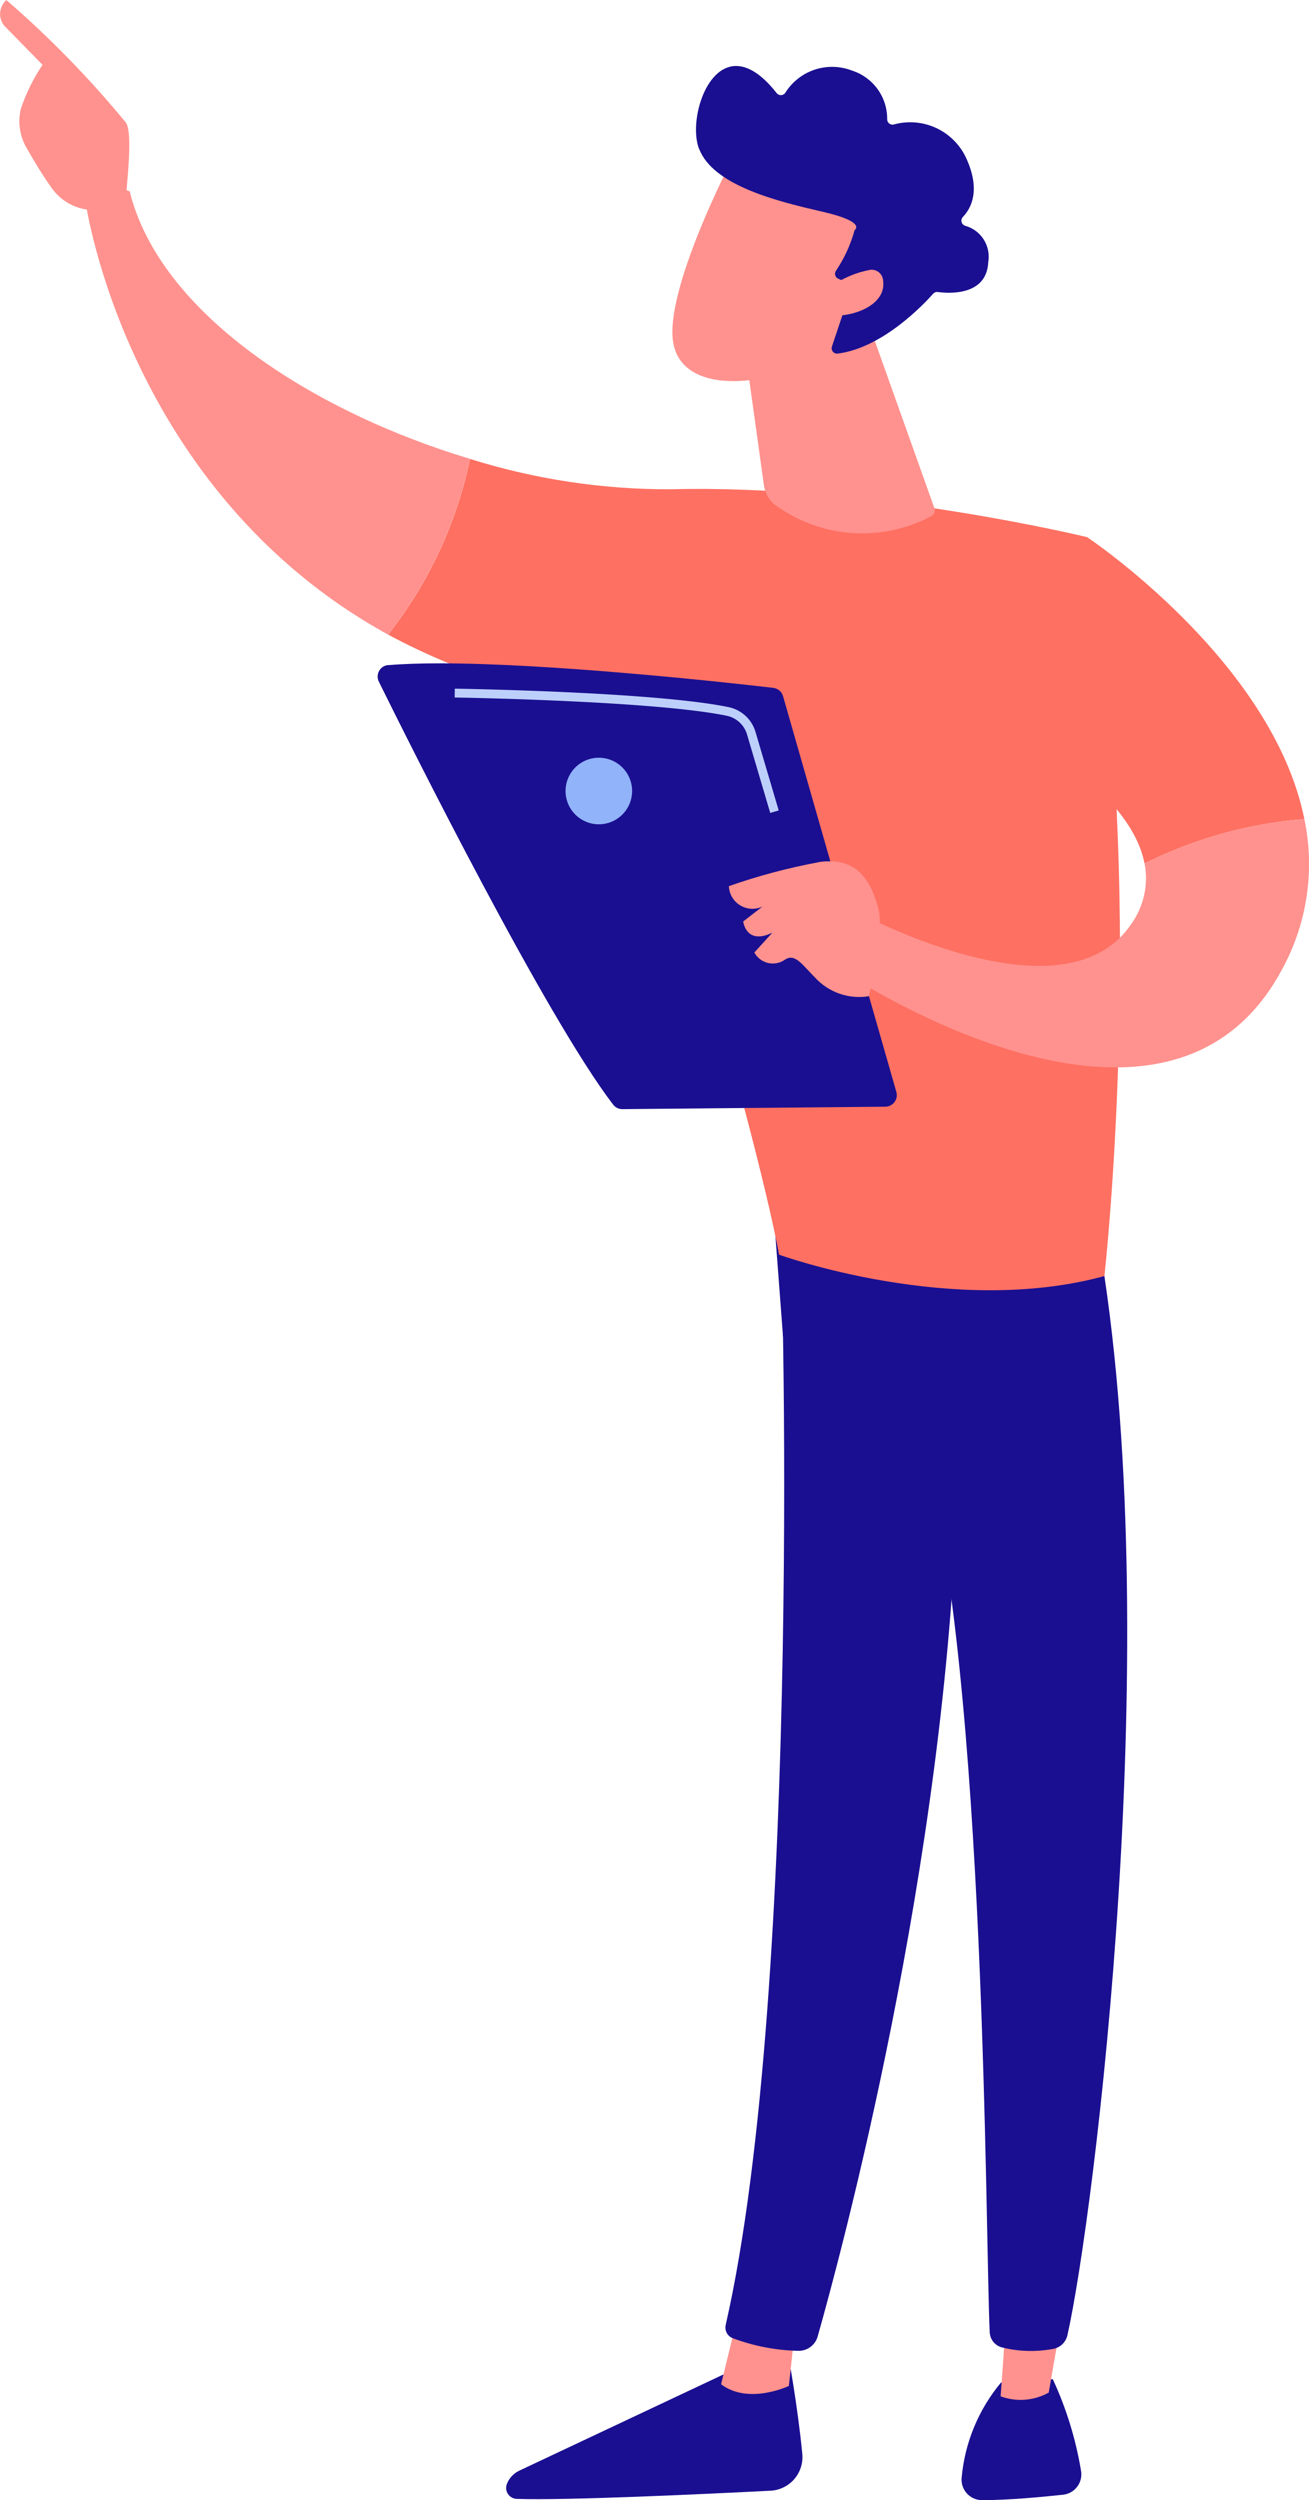 <svg xmlns="http://www.w3.org/2000/svg" xmlns:xlink="http://www.w3.org/1999/xlink" width="79.193" height="151.235" viewBox="0 0 79.193 151.235"><defs><clipPath id="clip-path"><path id="Trac&#xE9;_1998" data-name="Trac&#xE9; 1998" d="M333.372,1483.99l-13.832,6.518a1.482,1.482,0,0,0-.75.806.662.662,0,0,0,.591.9c3.019.106,11.427-.293,15.358-.494a2.035,2.035,0,0,0,1.925-2.223c-.286-2.95-.842-5.928-.842-5.928Z" transform="translate(-318.744 -1483.57)" fill="none"></path></clipPath><linearGradient id="linear-gradient" x1="-1.558" y1="0.731" x2="-1.553" y2="0.731" gradientUnits="objectBoundingBox"><stop offset="0" stop-color="#09005d"></stop><stop offset="1" stop-color="#1a0f91"></stop></linearGradient><clipPath id="clip-path-2"><path id="Trac&#xE9;_1999" data-name="Trac&#xE9; 1999" d="M454.133,1463.883c1.674,1.26,4.1.1,4.1.1l.389-3.572-3.517-.518Z" transform="translate(-454.133 -1459.897)" fill="none"></path></clipPath><linearGradient id="linear-gradient-2" x1="-9.612" y1="2.082" x2="-9.591" y2="2.082" gradientUnits="objectBoundingBox"><stop offset="0" stop-color="#febbba"></stop><stop offset="1" stop-color="#ff928e"></stop></linearGradient><clipPath id="clip-path-3"><path id="Trac&#xE9;_2000" data-name="Trac&#xE9; 2000" d="M460.107,766.14c.192.93,1.425,46.485-3.25,66.95a.693.693,0,0,0,.414.8,12.061,12.061,0,0,0,3.974.768,1.194,1.194,0,0,0,1.176-.868c1.347-4.751,7.792-28.55,8.446-51.232.731-25.345-.008-.863-.008-.863l-.72-15.656Z" transform="translate(-456.838 -766.042)" fill="none"></path></clipPath><linearGradient id="linear-gradient-3" x1="-0.377" y1="1.174" x2="-0.375" y2="1.174" xlink:href="#linear-gradient"></linearGradient><clipPath id="clip-path-4"><path id="Trac&#xE9;_2001" data-name="Trac&#xE9; 2001" d="M608,1498.383a10.437,10.437,0,0,0-2.382,5.748,1.238,1.238,0,0,0,1.234,1.369h0c1.6,0,3.6-.188,4.9-.328a1.241,1.241,0,0,0,1.078-1.5,21.465,21.465,0,0,0-1.7-5.491Z" transform="translate(-605.615 -1498.183)" fill="none"></path></clipPath><linearGradient id="linear-gradient-4" x1="-5.424" y1="0.851" x2="-5.415" y2="0.851" xlink:href="#linear-gradient"></linearGradient><clipPath id="clip-path-5"><path id="Trac&#xE9;_2002" data-name="Trac&#xE9; 2002" d="M630.19,1454.308a3.49,3.49,0,0,0,2.911-.228l.938-5.405-3.432-.177Z" transform="translate(-630.19 -1448.498)" fill="none"></path></clipPath><linearGradient id="linear-gradient-5" x1="-15.482" y1="1.904" x2="-15.457" y2="1.904" xlink:href="#linear-gradient-2"></linearGradient><clipPath id="clip-path-6"><path id="Trac&#xE9;_2003" data-name="Trac&#xE9; 2003" d="M487.187,763.675l7.253,5.052a3.086,3.086,0,0,1,1.206,1.691c3.841,13.546,3.774,47.915,4.047,53.51a.99.99,0,0,0,.72.9,7.254,7.254,0,0,0,3.117.095,1.08,1.08,0,0,0,.864-.828c1.569-6.939,6.079-42.362,1.866-66.363l-19.7-2.334Z" transform="translate(-486.556 -755.402)" fill="none"></path></clipPath><linearGradient id="linear-gradient-6" x1="-0.461" y1="1.124" x2="-0.46" y2="1.124" xlink:href="#linear-gradient"></linearGradient><clipPath id="clip-path-7"><path id="Trac&#xE9;_2004" data-name="Trac&#xE9; 2004" d="M244.4,299.571a39.323,39.323,0,0,0,14.638,4.492s7.4,24.355,9.018,33.018c0,0,10.462,3.806,19.681,1.294,0,0,2.708-23.976-1.049-44.7,0,0-13.2-3.206-25.138-2.895a40.055,40.055,0,0,1-12.192-1.835,25.6,25.6,0,0,1-4.958,10.63" transform="translate(-244.4 -288.941)" fill="none"></path></clipPath><linearGradient id="linear-gradient-7" x1="-0.185" y1="1.91" x2="-0.183" y2="1.91" gradientUnits="objectBoundingBox"><stop offset="0" stop-color="#ff928e"></stop><stop offset="1" stop-color="#fe7062"></stop></linearGradient><clipPath id="clip-path-8"><path id="Trac&#xE9;_2005" data-name="Trac&#xE9; 2005" d="M54.124,119.836S56.614,137.2,72.4,145.877a25.6,25.6,0,0,0,4.958-10.63c-9.491-2.851-18.759-8.779-20.587-16.183a2.238,2.238,0,0,0-.825-.15,2.289,2.289,0,0,0-1.824.922" transform="translate(-54.124 -118.914)" fill="none"></path></clipPath><linearGradient id="linear-gradient-8" x1="-0.216" y1="5.147" x2="-0.212" y2="5.147" xlink:href="#linear-gradient-2"></linearGradient><clipPath id="clip-path-9"><path id="Trac&#xE9;_2006" data-name="Trac&#xE9; 2006" d="M.387,0A1.123,1.123,0,0,0,.261,1.557L2.573,3.919A11.073,11.073,0,0,0,1.262,6.574,3.207,3.207,0,0,0,1.6,8.931c.409.72.966,1.656,1.491,2.387A3.167,3.167,0,0,0,5.488,12.7c-.119.391,1.308.972,2.129-.632.022-.765.456-4.045-.007-4.664A61.008,61.008,0,0,0,.387,0Z" transform="translate(0 0.004)" fill="none"></path></clipPath><linearGradient id="linear-gradient-9" x1="0.213" y1="9.553" x2="0.22" y2="9.553" xlink:href="#linear-gradient-2"></linearGradient><clipPath id="clip-path-10"><path id="Trac&#xE9;_2007" data-name="Trac&#xE9; 2007" d="M32.874,58.185A23.988,23.988,0,0,1,34,62.424l1.84-2.081-.672-1.754-2.1-1.748c-.431.225-.668.593-.2,1.344" transform="translate(-32.615 -56.841)" fill="none"></path></clipPath><linearGradient id="linear-gradient-10" x1="-0.279" y1="22.313" x2="-0.263" y2="22.313" xlink:href="#linear-gradient-2"></linearGradient><clipPath id="clip-path-11"><path id="Trac&#xE9;_2008" data-name="Trac&#xE9; 2008" d="M638.1,349.783s7.08,3.618,7.948,8.146a26.39,26.39,0,0,1,9.668-2.69c-1.925-9.588-13.148-17.057-13.148-17.057Z" transform="translate(-638.102 -338.181)" fill="none"></path></clipPath><linearGradient id="linear-gradient-11" x1="-2.206" y1="4.632" x2="-2.203" y2="4.632" xlink:href="#linear-gradient-7"></linearGradient><clipPath id="clip-path-12"><path id="Trac&#xE9;_2009" data-name="Trac&#xE9; 2009" d="M540.024,518.438a4.748,4.748,0,0,1-.835,3.7c-4.166,6.082-16.752-.874-16.752-.874l-1.627,3.1s20.259,14.091,27.529.485a13.258,13.258,0,0,0,1.354-9.1,26.389,26.389,0,0,0-9.668,2.69" transform="translate(-520.809 -515.748)" fill="none"></path></clipPath><linearGradient id="linear-gradient-12" x1="-1.682" y1="4.429" x2="-1.679" y2="4.429" xlink:href="#linear-gradient-2"></linearGradient><clipPath id="clip-path-13"><path id="Trac&#xE9;_2010" data-name="Trac&#xE9; 2010" d="M467.356,206.035l1.321,9.5a1.864,1.864,0,0,0,.871,1.323,8.929,8.929,0,0,0,9.267.535.4.4,0,0,0,.176-.478l-3.9-10.948Z" transform="translate(-467.356 -205.961)" fill="none"></path></clipPath><linearGradient id="linear-gradient-13" x1="-2.543" y1="7.606" x2="-2.538" y2="7.606" xlink:href="#linear-gradient-2"></linearGradient><clipPath id="clip-path-14"><path id="Trac&#xE9;_2011" data-name="Trac&#xE9; 2011" d="M423.532,111.953c.565,3.166,5.732,2.889,10.221.271l3.073-8.508-9.763-2.82s-4.1,7.891-3.531,11.057" transform="translate(-423.479 -100.896)" fill="none"></path></clipPath><linearGradient id="linear-gradient-14" x1="-1.942" y1="7.429" x2="-1.937" y2="7.429" xlink:href="#linear-gradient-2"></linearGradient><clipPath id="clip-path-15"><path id="Trac&#xE9;_2012" data-name="Trac&#xE9; 2012" d="M438.564,46.456c.855,2.255,4.828,3.2,7.492,3.815s1.919,1.1,1.919,1.1a8.447,8.447,0,0,1-1.137,2.475.324.324,0,0,0,.146.472l.589.254a.325.325,0,0,1,.18.4L446.6,58.419a.326.326,0,0,0,.346.428c2.728-.343,5.227-3,5.781-3.625a.323.323,0,0,1,.286-.1c.654.087,2.95.246,3.044-1.807a1.942,1.942,0,0,0-1.391-2.2.323.323,0,0,1-.143-.534c.521-.546,1.089-1.658.181-3.6a3.732,3.732,0,0,0-4.377-1.99.322.322,0,0,1-.384-.326,3.061,3.061,0,0,0-2.124-2.937,3.336,3.336,0,0,0-4.051,1.359.324.324,0,0,1-.513,0c-.926-1.179-1.754-1.639-2.453-1.639-1.9,0-2.852,3.41-2.243,5.018" transform="translate(-438.381 -41.438)" fill="none"></path></clipPath><linearGradient id="linear-gradient-15" x1="-1.493" y1="5.953" x2="-1.489" y2="5.953" xlink:href="#linear-gradient"></linearGradient><clipPath id="clip-path-16"><path id="Trac&#xE9;_2013" data-name="Trac&#xE9; 2013" d="M514.531,170.911l-.905,1.533c1.438.626,4.322-.171,4.089-1.885a.7.7,0,0,0-.763-.68,5.913,5.913,0,0,0-2.421,1.032" transform="translate(-513.626 -169.879)" fill="none"></path></clipPath><linearGradient id="linear-gradient-16" x1="-9.116" y1="27.198" x2="-9.098" y2="27.198" xlink:href="#linear-gradient-2"></linearGradient><clipPath id="clip-path-17"><path id="Trac&#xE9;_2014" data-name="Trac&#xE9; 2014" d="M238.469,417.731a.7.7,0,0,0-.573,1.008c1.975,4,10.1,20.254,14.171,25.58a.7.7,0,0,0,.565.278l15.907-.148a.7.7,0,0,0,.667-.893l-6.856-23.943a.7.7,0,0,0-.59-.5c-1.242-.145-4.842-.552-9-.9-3.708-.314-7.86-.583-11.176-.583-1.16,0-2.217.033-3.118.109" transform="translate(-237.823 -417.622)" fill="none"></path></clipPath><linearGradient id="linear-gradient-17" x1="-0.646" y1="3.133" x2="-0.643" y2="3.133" xlink:href="#linear-gradient"></linearGradient><clipPath id="clip-path-18"><path id="Trac&#xE9;_2015" data-name="Trac&#xE9; 2015" d="M464.5,542.436a36.409,36.409,0,0,0-5.423,1.446,1.424,1.424,0,0,0,2.039,1.229l-1.173.907s.168,1.453,1.765.677l-1.091,1.2a1.271,1.271,0,0,0,1.861.428c.609-.4,1.053.339,1.8,1.075a3.613,3.613,0,0,0,3.268,1.141s.955-3.927.57-5.321c-.348-1.259-.991-2.843-2.947-2.843a4.253,4.253,0,0,0-.672.056" transform="translate(-459.08 -542.38)" fill="none"></path></clipPath><linearGradient id="linear-gradient-18" x1="-4.678" y1="11.813" x2="-4.667" y2="11.813" xlink:href="#linear-gradient-2"></linearGradient><clipPath id="clip-path-19"><rect id="Rectangle_796" data-name="Rectangle 796" width="79.193" height="151.235" fill="none"></rect></clipPath></defs><g id="illus" transform="translate(0 0.004)"><g id="Groupe_1194" data-name="Groupe 1194" transform="translate(30.619 142.511)"><g id="Groupe_1193" data-name="Groupe 1193" clip-path="url(#clip-path)"><rect id="Rectangle_778" data-name="Rectangle 778" width="19.227" height="18.795" transform="translate(-4.485 4.091) rotate(-43.138)" fill="url(#linear-gradient)"></rect></g></g><g id="Groupe_1196" data-name="Groupe 1196" transform="translate(43.625 140.237)"><g id="Groupe_1195" data-name="Groupe 1195" clip-path="url(#clip-path-2)"><rect id="Rectangle_779" data-name="Rectangle 779" width="4.536" height="5.288" transform="translate(-0.05 0) rotate(-0.544)" fill="url(#linear-gradient-2)"></rect></g></g><g id="Groupe_1198" data-name="Groupe 1198" transform="translate(43.885 73.584)"><g id="Groupe_1197" data-name="Groupe 1197" clip-path="url(#clip-path-3)"><rect id="Rectangle_780" data-name="Rectangle 780" width="58.416" height="70.8" transform="matrix(0.799, -0.601, 0.601, 0.799, -37.274, 19.181)" fill="url(#linear-gradient-3)"></rect></g></g><g id="Groupe_1200" data-name="Groupe 1200" transform="translate(58.177 143.915)"><g id="Groupe_1199" data-name="Groupe 1199" clip-path="url(#clip-path-4)"><rect id="Rectangle_781" data-name="Rectangle 781" width="10.436" height="10.43" transform="translate(-3.724 3.42) rotate(-43.138)" fill="url(#linear-gradient-4)"></rect></g></g><g id="Groupe_1202" data-name="Groupe 1202" transform="translate(60.537 139.142)"><g id="Groupe_1201" data-name="Groupe 1201" clip-path="url(#clip-path-5)"><rect id="Rectangle_782" data-name="Rectangle 782" width="3.908" height="6.355" transform="translate(-0.06 0.001) rotate(-0.544)" fill="url(#linear-gradient-5)"></rect></g></g><g id="Groupe_1204" data-name="Groupe 1204" transform="translate(46.74 72.562)"><g id="Groupe_1203" data-name="Groupe 1203" clip-path="url(#clip-path-6)"><rect id="Rectangle_783" data-name="Rectangle 783" width="61.06" height="70.123" transform="translate(-33.519 25.225) rotate(-36.964)" fill="url(#linear-gradient-6)"></rect></g></g><g id="Groupe_1206" data-name="Groupe 1206" transform="translate(23.478 27.753)"><g id="Groupe_1205" data-name="Groupe 1205" clip-path="url(#clip-path-7)"><rect id="Rectangle_784" data-name="Rectangle 784" width="67.907" height="69.143" transform="translate(-24.833 18.362) rotate(-36.481)" fill="url(#linear-gradient-7)"></rect></g></g><g id="Groupe_1208" data-name="Groupe 1208" transform="translate(5.199 11.419)"><g id="Groupe_1207" data-name="Groupe 1207" clip-path="url(#clip-path-8)"><rect id="Rectangle_785" data-name="Rectangle 785" width="23.491" height="27.182" transform="matrix(1, -0.009, 0.009, 1, -0.256, 0.002)" fill="url(#linear-gradient-8)"></rect></g></g><g id="Groupe_1210" data-name="Groupe 1210" transform="translate(0 -0.004)"><g id="Groupe_1209" data-name="Groupe 1209" transform="translate(0 0)" clip-path="url(#clip-path-9)"><rect id="Rectangle_786" data-name="Rectangle 786" width="13.347" height="15.95" transform="translate(-5.527 2.31) rotate(-24.271)" fill="url(#linear-gradient-9)"></rect></g></g><g id="Groupe_1212" data-name="Groupe 1212" transform="translate(3.133 5.457)"><g id="Groupe_1211" data-name="Groupe 1211" clip-path="url(#clip-path-10)"><rect id="Rectangle_787" data-name="Rectangle 787" width="5.956" height="6.555" transform="matrix(0.833, -0.553, 0.553, 0.833, -2.785, 1.708)" fill="url(#linear-gradient-10)"></rect></g></g><g id="Groupe_1214" data-name="Groupe 1214" transform="translate(61.297 32.483)"><g id="Groupe_1213" data-name="Groupe 1213" clip-path="url(#clip-path-11)"><rect id="Rectangle_788" data-name="Rectangle 788" width="25.905" height="26.352" transform="translate(-9.441 6.981) rotate(-36.48)" fill="url(#linear-gradient-11)"></rect></g></g><g id="Groupe_1216" data-name="Groupe 1216" transform="translate(50.03 49.54)"><g id="Groupe_1215" data-name="Groupe 1215" clip-path="url(#clip-path-12)"><rect id="Rectangle_789" data-name="Rectangle 789" width="29.678" height="22.986" transform="translate(-0.216 0.002) rotate(-0.544)" fill="url(#linear-gradient-12)"></rect></g></g><g id="Groupe_1218" data-name="Groupe 1218" transform="translate(44.895 19.781)"><g id="Groupe_1217" data-name="Groupe 1217" clip-path="url(#clip-path-13)"><rect id="Rectangle_790" data-name="Rectangle 790" width="16.673" height="17.535" transform="translate(-5.577 2.873) rotate(-27.255)" fill="url(#linear-gradient-13)"></rect></g></g><g id="Groupe_1220" data-name="Groupe 1220" transform="translate(40.68 9.689)"><g id="Groupe_1219" data-name="Groupe 1219" clip-path="url(#clip-path-14)"><rect id="Rectangle_791" data-name="Rectangle 791" width="19.285" height="19.401" transform="translate(-6.895 3.977) rotate(-31.924)" fill="url(#linear-gradient-14)"></rect></g></g><g id="Groupe_1222" data-name="Groupe 1222" transform="translate(42.112 3.977)"><g id="Groupe_1221" data-name="Groupe 1221" clip-path="url(#clip-path-15)"><rect id="Rectangle_792" data-name="Rectangle 792" width="25.479" height="25.461" transform="matrix(0.779, -0.627, 0.627, 0.779, -9.246, 6.487)" fill="url(#linear-gradient-15)"></rect></g></g><g id="Groupe_1224" data-name="Groupe 1224" transform="translate(49.34 16.315)"><g id="Groupe_1223" data-name="Groupe 1223" clip-path="url(#clip-path-16)"><rect id="Rectangle_793" data-name="Rectangle 793" width="5.356" height="4.994" transform="translate(-1.432 0.892) rotate(-31.924)" fill="url(#linear-gradient-16)"></rect></g></g><g id="Groupe_1226" data-name="Groupe 1226" transform="translate(22.846 40.114)"><g id="Groupe_1225" data-name="Groupe 1225" clip-path="url(#clip-path-17)"><rect id="Rectangle_794" data-name="Rectangle 794" width="33.619" height="37.079" transform="translate(-6.268 25.507) rotate(-76.504)" fill="url(#linear-gradient-17)"></rect></g></g><g id="Groupe_1228" data-name="Groupe 1228" transform="translate(44.1 52.098)"><g id="Groupe_1227" data-name="Groupe 1227" clip-path="url(#clip-path-18)"><rect id="Rectangle_795" data-name="Rectangle 795" width="9.428" height="8.391" transform="translate(0 0)" fill="url(#linear-gradient-18)"></rect></g></g><g id="Groupe_1230" data-name="Groupe 1230" transform="translate(0 -0.004)"><g id="Groupe_1229" data-name="Groupe 1229" clip-path="url(#clip-path-19)"><path id="Trac&#xE9;_2016" data-name="Trac&#xE9; 2016" d="M360.222,479.162a2.013,2.013,0,1,1-2.013-2.013,2.013,2.013,0,0,1,2.013,2.013" transform="translate(-321.98 -431.313)" fill="#91b3fa"></path><path id="Trac&#xE9;_2017" data-name="Trac&#xE9; 2017" d="M305.472,441.165l-1.4-4.735a1.624,1.624,0,0,0-1.22-1.14c-4.375-.913-16.35-1.106-16.471-1.108l.008-.535c.494.008,12.147.2,16.572,1.12a2.158,2.158,0,0,1,1.624,1.512l1.4,4.735Z" transform="translate(-258.874 -391.99)" fill="#bdd0fb"></path></g></g></g></svg>